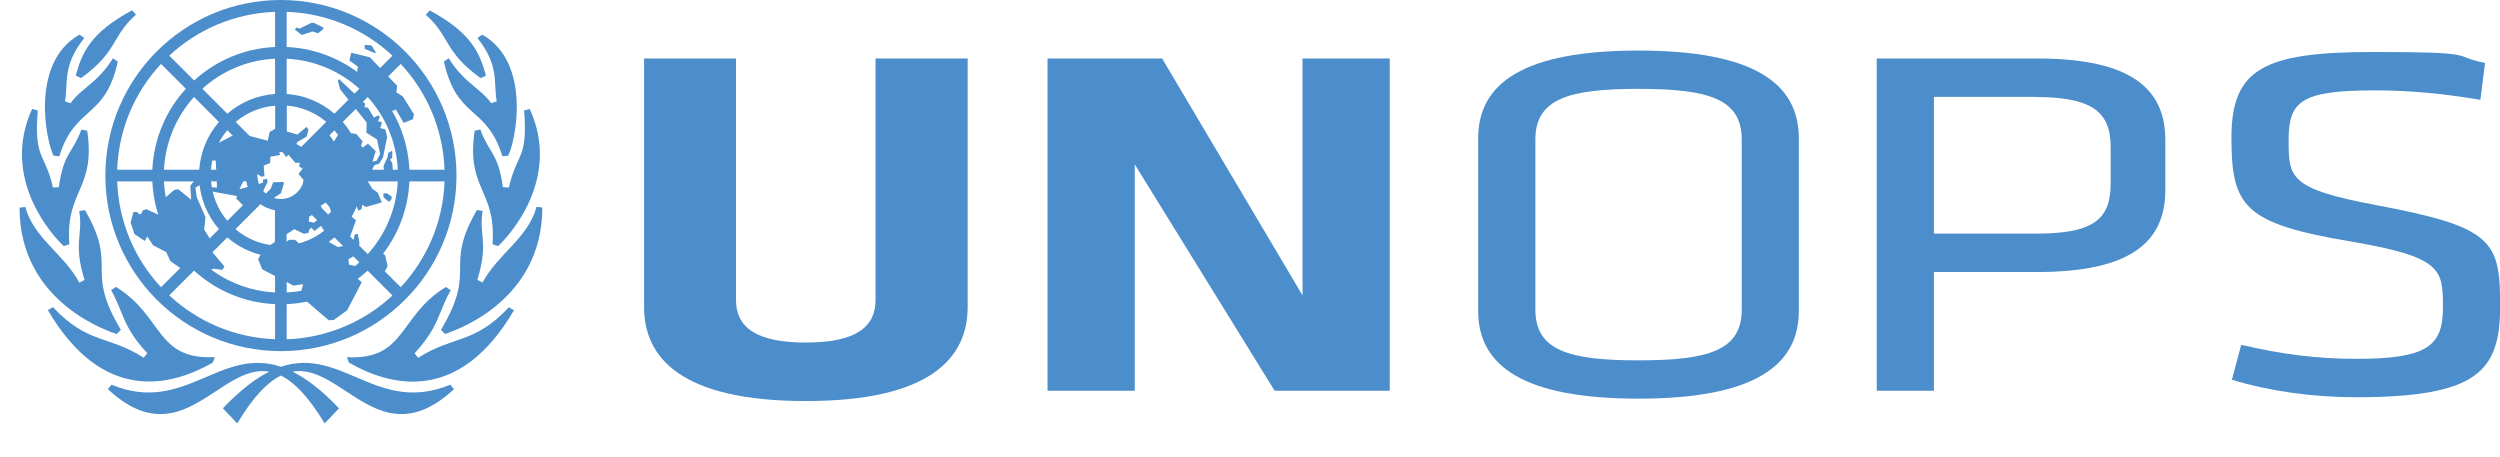 <svg xmlns="http://www.w3.org/2000/svg" xmlns:xlink="http://www.w3.org/1999/xlink" id="Layer_1" data-name="Layer 1" viewBox="0 0 2304 421.5"><defs><style>      .cls-1 {        fill: #4c8dcb;      }      .cls-1, .cls-2 {        stroke-width: 0px;      }      .cls-3 {        clip-path: url(#clippath);      }      .cls-2 {        fill: none;      }    </style><clipPath id="clippath"><rect class="cls-2" width="2304" height="421.5"></rect></clipPath></defs><g class="cls-3"><path class="cls-1" d="M468.9,172.8l-5.4-.3c-4.5-32-12.4-30.4-20.9-53.2l-5.2,1.2c-7.9,54.8,20.1,53.8,16.5,104.6l5.1,1.7c9.6-8.6,58.8-61.9,29.2-126.4-2.1.6-3.2.9-5.2,1.4,3.6,45.6-6.5,38.2-14,71M439.5,193.6c-31.2,54.2,1,53.1-33.1,110.4,1.8,1.8,3.8,3.8,3.8,3.8,3.5-1.4,89.6-27,89.6-116.5l-5.3-.7c-7.8,28.9-35.9,43.6-49.8,69.8l-4.8-2.5c10.7-34.5,1.2-40.9,4.9-63.5-1.6-.3-5.3-.9-5.3-.9M443.1,72c2.6-1.3,4.8-2.3,4.8-2.3-5.8-20.6-12.9-39.1-51.9-60.1-1.3,1.4-3.6,4-3.6,4,22.9,20.3,16.4,33.9,50.7,58.5M452.7,95.1c-10-14.1-24.9-18.4-39.1-41.4l-4.5,3c11.9,53.8,39.3,40,53.9,87.3,2.9-.3,5.3-.5,5.3-.5,6.5-11.8,22.4-85.4-23.9-111.6l-4.4,3.1c20.4,25.7,14.6,40.9,17.8,58.4l-5.1,1.7ZM385.4,329.8l-3.3-4.2c22.9-24.9,21.3-37,33.3-58.1,0,0-2.9-1.9-4.5-3-43.9,26.8-36.5,67.5-91.2,64.7.8,2.2,1.9,5,1.9,5,37.5,21.5,101,39,152.1-48.3-2.1-1.2-4.7-2.7-4.7-2.7-32.3,34.4-51.8,26-83.6,46.6M258.9,338c-56.3-18.8-89.3,44.4-156.1,16.5l-3.4,4.2c67.9,62.8,102.7-24.2,148.8-16.2-12.8,6.4-26.9,17.1-42.8,33.8,5.1,5.4,7.5,7.9,13.2,13.9,14.9-24.7,28-38.1,40.3-44.1,12.2,6,25.4,19.4,40.3,44.1,5.8-6,8.2-8.5,13.2-13.9-15.9-16.8-30-27.4-42.8-33.8,46.1-8,80.9,79,148.8,16.2l-3.4-4.2c-66.9,27.9-99.8-35.3-156.1-16.5M196.1,334.1s1.1-2.9,1.9-5c-54.7,2.8-47.3-37.9-91.2-64.7-1.6,1.1-4.4,3-4.4,3,11.9,21.1,10.3,33.3,33.3,58.1l-3.3,4.2c-31.8-20.7-51.3-12.2-83.6-46.6,0,0-2.5,1.5-4.7,2.7,51.2,87.3,114.6,69.8,152.1,48.3M58.8,226.8l5.1-1.7c-3.6-50.8,24.4-49.7,16.5-104.6l-5.3-1.2c-8.5,22.7-16.4,21.1-20.9,53.2l-5.4.3c-7.5-32.8-17.6-25.4-14-71-2-.5-3.1-.9-5.2-1.4-29.6,64.5,19.6,117.8,29.2,126.4M74.6,72c34.3-24.6,27.8-38.2,50.7-58.5,0,0-2.3-2.5-3.6-4-39,21-46.1,39.5-51.9,60.1,0,0,2.2,1.1,4.8,2.3M107.6,307.8s2-2,3.8-3.8c-34.2-57.3-1.9-56.3-33.1-110.4,0,0-3.6.6-5.3.9,3.7,22.6-5.8,28.9,4.9,63.5l-4.8,2.5c-13.9-26.2-42-40.9-49.8-69.8l-5.3.7c0,89.5,86.1,115.1,89.6,116.5M54.7,144c14.6-47.3,42.1-33.5,53.9-87.3l-4.5-3c-14.2,23-29.1,27.3-39.1,41.4l-5.1-1.7c3.1-17.5-2.6-32.7,17.8-58.4l-4.4-3.1c-46.3,26.2-30.4,99.8-23.9,111.6,0,0,2.4.2,5.3.5"></path><path class="cls-1" d="M258.8,0C169.5,0,97.1,72.4,97.1,161.8s72.4,161.8,161.8,161.8,161.8-72.4,161.8-161.8S348.2,0,258.8,0M409.7,156.4h-32.4c-1.3-28.7-12.8-54.7-30.9-74.6l22.9-22.9c24,25.7,39,59.8,40.4,97.5M338.8,74.2c-19.9-18.1-45.9-29.6-74.6-30.9V10.9c37.6,1.3,71.7,16.4,97.5,40.4l-22.9,22.9ZM280.4,161.8c0,11.9-9.7,21.6-21.6,21.6s-21.6-9.7-21.6-21.6,9.7-21.6,21.6-21.6,21.6,9.7,21.6,21.6M253.5,129.9c-4.9.8-9.4,2.7-13.3,5.5l-23-23c10-8.5,22.6-13.9,36.4-15v32.6ZM240.1,188.2c3.9,2.8,8.4,4.7,13.3,5.5v32.6c-13.8-1.1-26.4-6.6-36.4-15.1l23-23ZM264.2,193.7c4.9-.8,9.4-2.7,13.3-5.5l23,23c-10,8.5-22.6,13.9-36.4,15.1v-32.6ZM277.6,135.4c-3.9-2.8-8.4-4.7-13.3-5.5v-32.6c13.8,1.1,26.4,6.6,36.4,15l-23,23ZM253.5,86.6c-16.8,1.2-32,7.8-44,18.2l-23-23c17.9-16.2,41.2-26.5,67-27.7v32.5ZM232.5,143.1c-2.8,3.9-4.7,8.4-5.5,13.3h-32.6c1.1-13.8,6.6-26.4,15.1-36.4l23,23ZM227,167.2c.8,4.9,2.7,9.4,5.5,13.3l-23,23c-8.5-10-13.9-22.6-15-36.4h32.6ZM209.5,218.8c12,10.4,27.2,17,44,18.2v32.5c-25.7-1.3-49.1-11.5-67-27.7l23-23ZM264.2,237c16.8-1.2,32-7.8,44-18.2l23,23c-17.9,16.2-41.2,26.5-67,27.7v-32.5ZM285.2,180.5c2.8-3.9,4.7-8.4,5.5-13.3h32.6c-1.1,13.8-6.6,26.4-15,36.4l-23-23ZM290.7,156.4c-.8-4.9-2.7-9.4-5.5-13.3l23-23c8.4,10,13.9,22.6,15,36.4h-32.6ZM308.2,104.8c-12-10.4-27.2-17-44-18.2v-32.5c25.7,1.3,49.1,11.5,67,27.7l-23,23ZM253.5,43.3c-28.7,1.3-54.7,12.7-74.6,30.9l-22.9-22.9c25.7-24,59.8-39,97.5-40.4v32.4ZM201.8,112.4c-10.4,12-17,27.2-18.2,44h-32.5c1.3-25.7,11.6-49.1,27.7-67l23,23ZM183.6,167.2c1.2,16.8,7.8,32,18.2,44l-23,23c-16.2-17.9-26.5-41.2-27.7-67h32.5ZM178.9,249.4c19.9,18.2,45.9,29.6,74.6,30.9v32.3c-37.6-1.3-71.7-16.4-97.5-40.4l22.9-22.9ZM264.2,280.3c28.7-1.3,54.7-12.7,74.6-30.9l22.9,22.9c-25.7,24-59.9,39-97.5,40.4v-32.3ZM315.9,211.2c10.4-12,17-27.2,18.2-44h32.5c-1.3,25.7-11.5,49.1-27.7,67l-23-23ZM334.1,156.4c-1.2-16.8-7.8-32-18.2-44l23-23c16.2,17.9,26.5,41.2,27.7,67h-32.5ZM148.4,58.9l22.9,22.9c-18.1,19.8-29.6,45.9-30.9,74.6h-32.4c1.3-37.6,16.4-71.7,40.4-97.5M108,167.2h32.4c1.3,28.7,12.7,54.7,30.9,74.6l-22.9,22.9c-24-25.7-39-59.8-40.4-97.5M369.3,264.7l-22.9-22.9c18.1-19.8,29.6-45.9,30.9-74.6h32.4c-1.3,37.6-16.4,71.7-40.4,97.5"></path><path class="cls-1" d="M278.9,32l9.1-3,5.1,1.7,4.8-3.9.3-1.3-8.9-4.4h-2.4c0-.1-10.8,5.3-10.8,5.3l-3-1.1-1.3,1.9,5.8,4.7h1.4ZM346.2,48l-3.9-6.2-6.2-.4v3.6l9.6,4.1.5-1ZM371,88.7l-5.7-3.6.7-6.1-25.2-26.2-17.1-4.2-1.7,7.2,7.8,5.6-1.9,13.8,7.1,1.3,4.5,5.1,1.3,9.4,7.2,3,7,11,9.8-4.2,7.2,12.5,8.6-3.5.9-4.5-10.4-16.6ZM353.4,178.3v3.4c.1,0,5.1,4.4,5.1,4.4l2.3-2.5.2-2.4-4.2-3h-3.4ZM359.4,147l2.1-1.7v-6.4l-3.6,1.9-.8,4.3-3.6,7.7.6,7.7,8.4,5.2-.9-15.2-2.1-3.4ZM261.8,168.6l-1.1-.9-9,.3-2.1,5.7-7.5,7.9,5.5,4,11.3-7.5,2.9-9.6ZM348.8,230.6l-1.6.6,1,3.4-2.2,3.3-.9,9.2,2.6,3.1,7-.2,2.5-4.6-2.2-10.1-6.1-4.7ZM324.8,196.9l3.4-8.5,1.9,5.6,2.9-.9,1-4.4,3.2,2.1,14.7-4.3-3.8-9-4.9-3.4-4.9-7.9,6.6-13.9,4.5-1.5,3.6-5.8,3.8-18.7-1.7-7-4.7-1.3,1.7-5.3-3.8-1.1,1.7-3.5-1.1-1.9-4.3,2.2-5.5-9.2-3.2-.4.6-3.2-24-22.7-1.1,1.5,2.1,7.9,24.4,30.6-.2,9.4,9.8,6.2,2.8,13.4-3.2,6.2-3.8.9,3-9.8-7.2-6.8-4.7,3.6-1.7-1.9,1.5-3.8-5.8-6.8-14.9-2.1-5.8,9-7.5-10.9-5.2,1,3.6,1.7-2.3,5.3-4.3.6-8.3,8.5h-6.2s-4.9-2.6-4.9-2.6l1.5-3.2,8.5-4.9,1.7-6.6-1.9-2.3-8.3,7-19.7-5.7-5.9,3.3-1.7,8.1-27.6-7.2-23.6,12.2-1.5,3-5.1-.8-3.5,12.7-1,9.3-9.1,12.5.8,12.6-11.9-9.6-3.6.6-8.8,7.5-1.4,7.3,1.5,6.2-3.2,3.2-13.9-6.4-3.4,1.1-1.1,3-2.1.6-1.9-2.1h-3.4l-2.6,9.6,3.5,10.7,9.5,6.4,2.3-4.2,5.4,8.2,12.1,6.2,3.8,8.3,13.6,9.6,7.6-1.9,8.5,3.6,10.2-4.3,7.9,1.1,2.1-3-16.6-19.8,3.8-4.9-5.9-9.4,1.2-11.5-8.1-18.5-1.2-8.8,7.1-3.7,7.6-21.3,4.1.2,1.1,24.9-8.7-.6-1.7,10.2,3.4,2.1,2.6-8.1,22.8,4.2-.6,2.3,9,9,15.2-14.9,4.6-9.4-.5-3-3.5.8-.4,3-21.5,5.9,7.6-16,6.7.5,6,4,2.7-.6-.6-9.7,5.9-2.3.2-5.9,9-1.6-2.6-7.5,3.9-1.9,6.4,3.4-5.8,2.6,3.5,5.3,2.3-2.1,6.2,7.4h4.4c0-.1-.9,3.4-.9,3.4l3.3,2-3.8,4.9,4.7,5.5-.2,5.8h3l-5.1,9.2-6.6-.2-11.1,19.2,2.1,2.1-1.9,1.5-.2,2.8,2.8,3.8-6.4.8.9,9.6,14.1-9.2,9,4.3,4.5-1.1v-2.4l2.3-2.3,2.8,3.2,6-4.7,3.1,4.7-4.2,5.5-10,4.1-.2,3.6-9-1.7-3.4-3.4h-5.5l-3,2.1-7.9-1.7-13.2,8.9-4.6,8.6,3.8,9.3,28.7,15,9-1.3-2.1,7.9,4.5,7.2,21.1,18.1,4.7-.2,12.4-9,13.4-25.8-3.8-3.2,7-9.6-15-3.4-.4-5.1,8.8-5.1,1.3-9.8-1.5-8.3-2.8.4-1.7,7.1-1.5,1.9-12.4,2.7-14.9-8.5,2.3-4.1,22.8,6,6.5-18.1-4.3-3.5-3.3.5-10,4.1,1.3-2.3,13.4-5.3ZM293.1,202.2l-3.8,3-4.7-.9.3-4.6,2.8-1.7,6.1,2.3-.6,1.9ZM302.4,197.8l-4.7-3.2-2.1-5.1,4.6-2.8,3.4,4.1,1.5,4.2-2.7,2.8Z"></path><path class="cls-1" d="M891.8,53.9v229.1c0,46.4-33.8,86.6-149.1,86.6s-149.1-40.1-149.1-86.6V53.9h84.7v222.7c0,24.8,18.3,39.1,64.3,39.1s64.3-14.3,64.3-39.1V53.9h84.7Z"></path><polygon class="cls-1" points="1045.8 151.5 1045.8 360.1 965.4 360.1 965.4 53.9 1071 53.9 1200.4 272.2 1200.4 53.9 1280.8 53.9 1280.8 360.1 1174.7 360.1 1045.8 151.5"></polygon><path class="cls-1" d="M1729.6,53.9h147.7c87.7,0,118.3,28.5,118.3,75.4v45.5c0,47.4-30.7,75.9-118.3,75.9h-95v109.4h-52.7V53.9ZM1875.5,89.3h-93.2v126h93.2c50.3,0,69.7-10.6,69.7-45.8v-34.3c0-33.6-19.4-45.8-69.7-45.8"></path><path class="cls-1" d="M1510,46.6c-105.4,0-147.7,29.8-147.7,80.8v159.2c0,51,42.3,80.8,147.7,80.8s147.8-29.8,147.8-80.8V127.4c0-51-42.3-80.8-147.8-80.8M1605.2,285.3c0,37.7-30.7,46.8-95.1,46.8s-95.1-9.1-95.1-46.8v-156.6c0-37.7,30.7-46.8,95.1-46.8s95.1,9.1,95.1,46.8v156.6Z"></path><path class="cls-1" d="M2171,366.1c-39.2,0-79.2-5.5-114.1-16.1l8.6-32.2c37.4,8.7,69.4,12.9,106.8,12.9,65.6,0,79.1-12.5,79.1-47.4s-.6-46.4-84.6-60.7c-98.7-16.5-110.3-32.2-110.3-95.6s29.4-79.1,130.6-79.1,70.6,3.7,103.1,10.1l-4.3,34c-32.5-5.5-63.9-8.7-97.6-8.7-66.8,0-79.1,9.7-79.1,45.1s0,45.5,80.9,60.7c108.5,20.2,114,33.5,114,93.3s-20.9,83.7-133,83.7"></path></g></svg>
